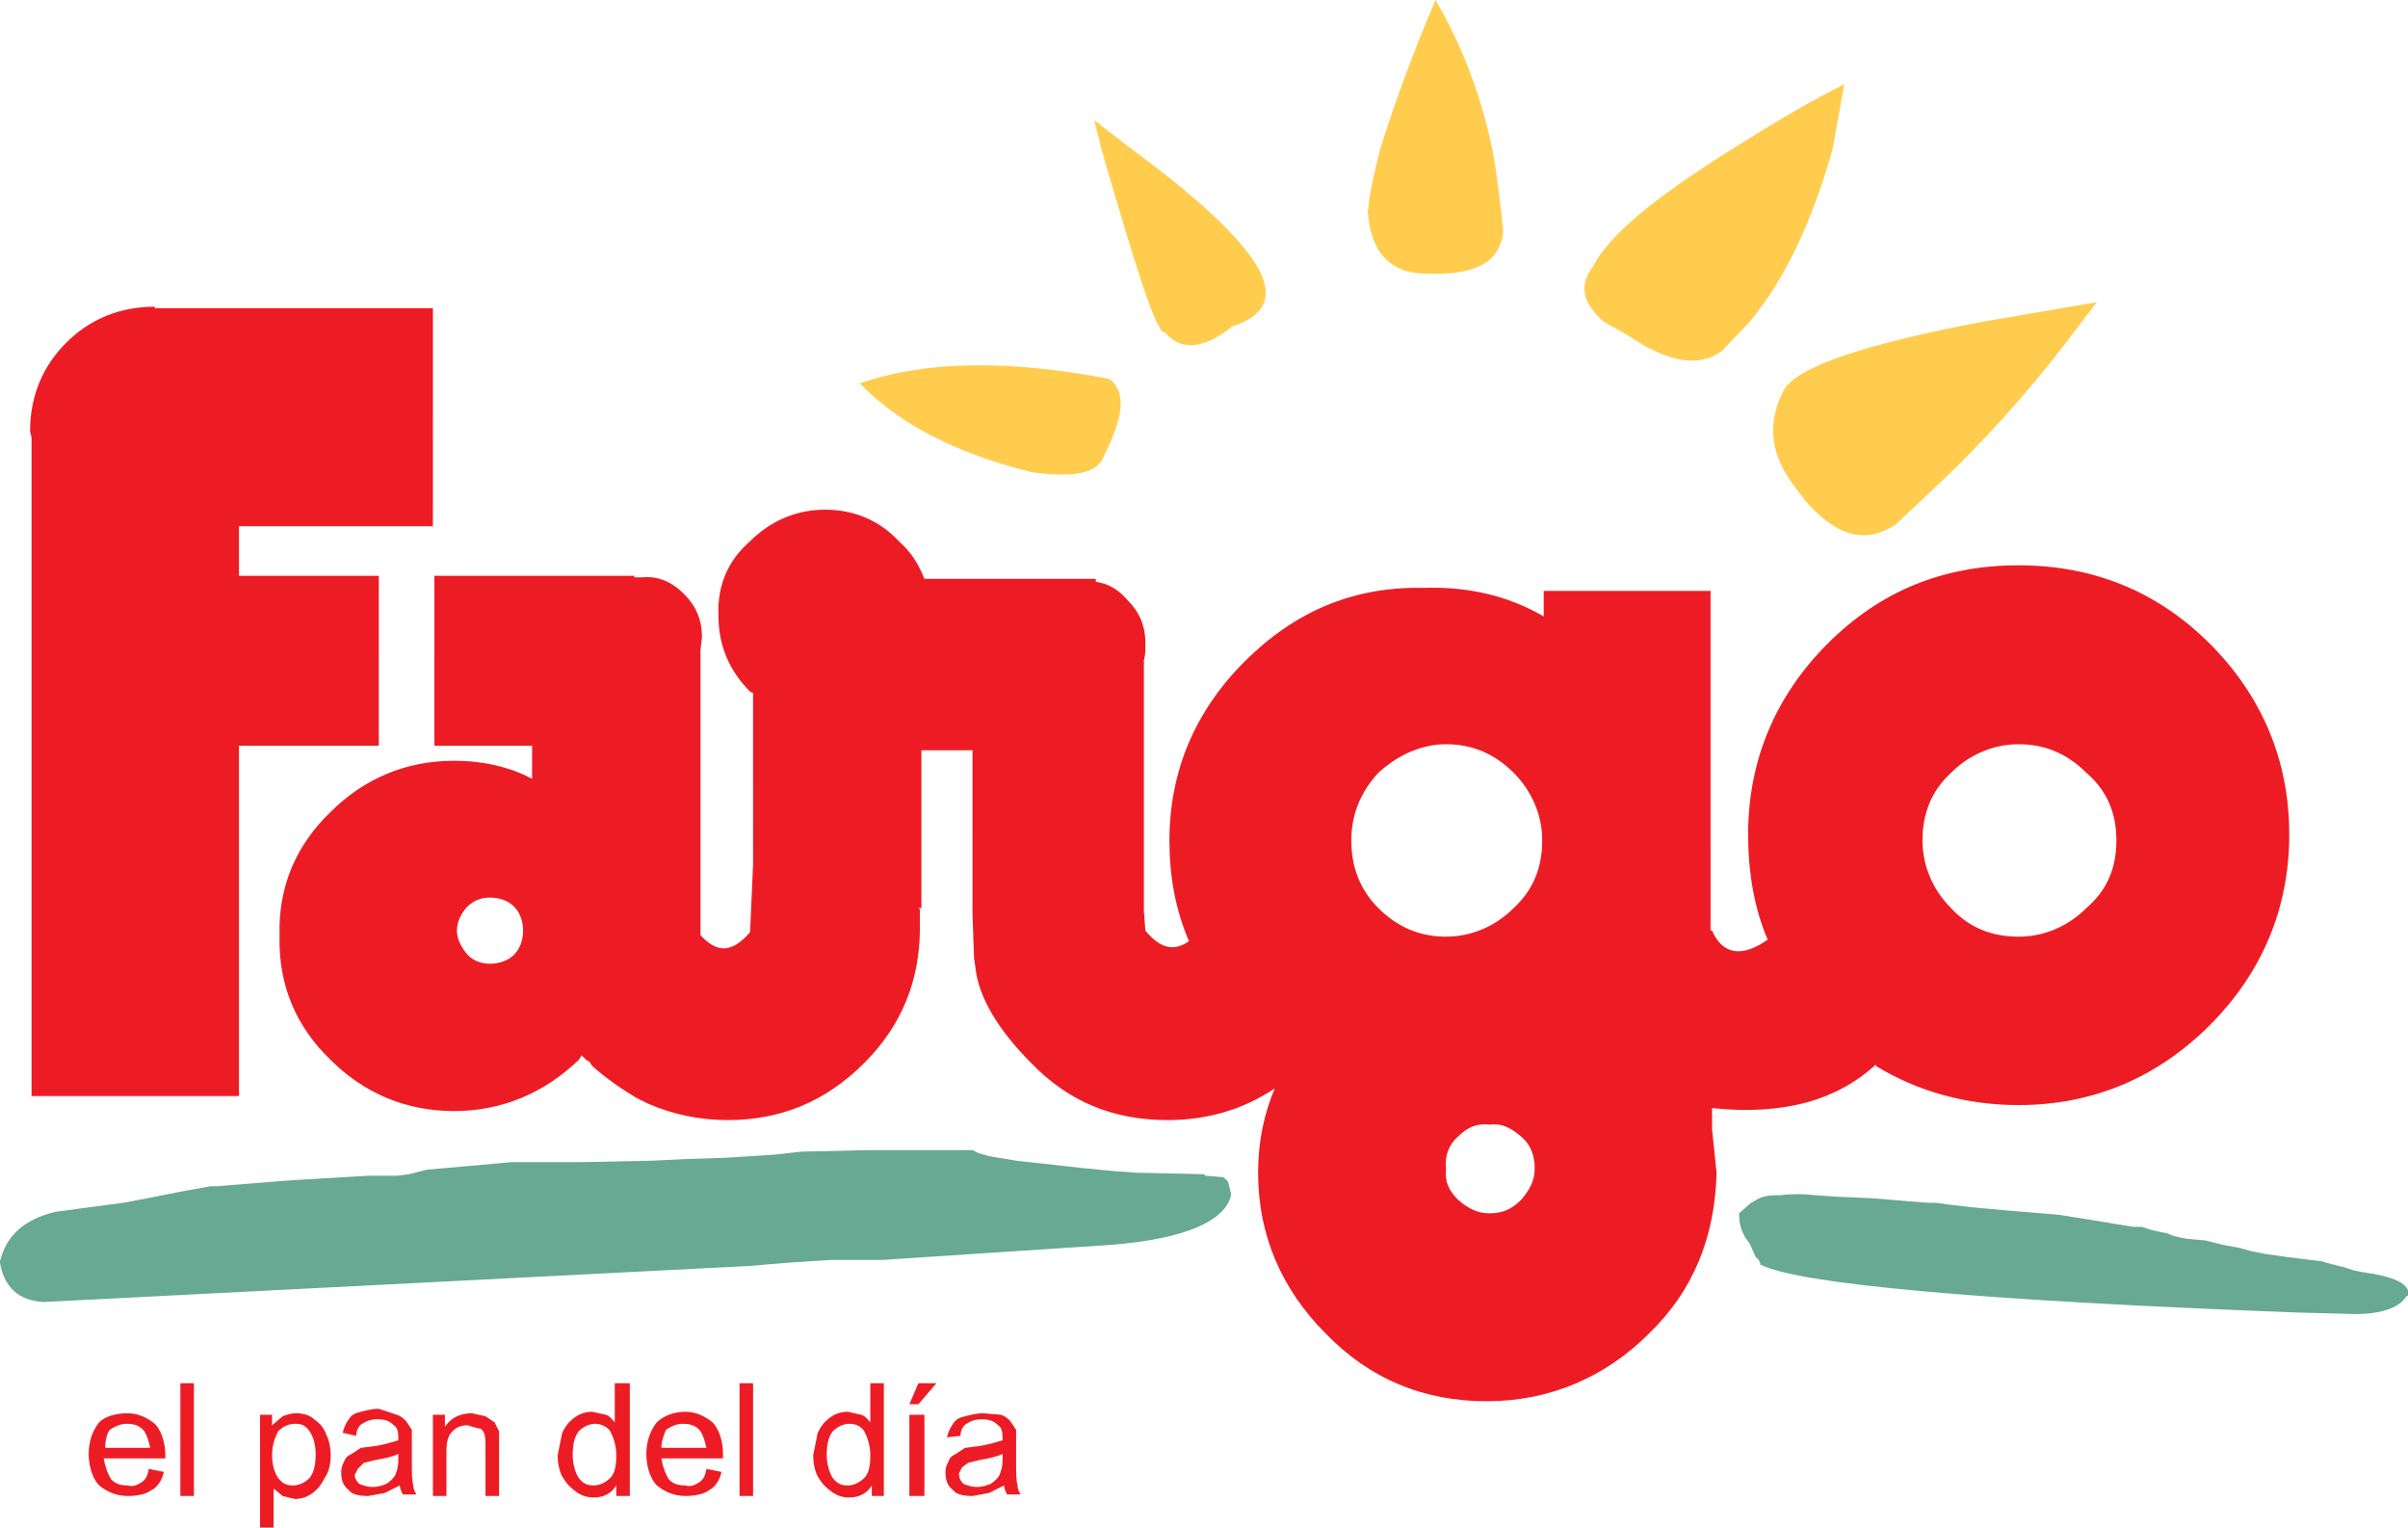 <svg xmlns="http://www.w3.org/2000/svg" xmlns:xlink="http://www.w3.org/1999/xlink" id="Layer_1" x="0px" y="0px" viewBox="0 0 160.2 101.6" style="enable-background:new 0 0 160.2 101.6;" xml:space="preserve"><style type="text/css">	.st0{fill-rule:evenodd;clip-rule:evenodd;fill:#ED1C24;}	.st1{fill-rule:evenodd;clip-rule:evenodd;fill:#E8262A;}	.st2{fill-rule:evenodd;clip-rule:evenodd;fill:#67A992;}	.st3{fill-rule:evenodd;clip-rule:evenodd;fill:#FFCC4E;}</style><g>	<path class="st0" d="M113.9,61.9c0.7,1.6,2,1.8,3.7,0.6c-0.9-2.1-1.3-4.5-1.3-7c0-4.9,1.8-9.2,5.3-12.7c3.5-3.5,7.7-5.2,12.7-5.2  c4.9,0,9.2,1.7,12.7,5.2c3.5,3.5,5.3,7.8,5.3,12.7c0,4.9-1.8,9.2-5.3,12.7c-3.5,3.5-7.8,5.3-12.7,5.3c-3.5,0-6.7-0.9-9.5-2.6v-0.1  c-2.6,2.4-6.2,3.4-10.9,2.9v-2.1v3.5l0.3,2.9c-0.1,4.2-1.5,7.8-4.5,10.7c-2.9,2.9-6.6,4.5-10.8,4.5c-4.2,0-7.8-1.5-10.7-4.5  c-2.9-2.9-4.5-6.5-4.5-10.7c0-2.1,0.4-3.9,1.1-5.6c-2.1,1.4-4.5,2.1-7.1,2.1c-3.6,0-6.6-1.2-9.1-3.8c-2.2-2.2-3.5-4.4-3.7-6.3  l-0.1-0.7l-0.1-2.9V49.9h-3.4v10.5h0.1h-0.3l0.1,0.1v1.2c0,3.5-1.2,6.5-3.7,9c-2.6,2.6-5.6,3.8-9.1,3.8c-1.9,0-3.7-0.4-5.3-1.1  l-0.8-0.4c-1-0.6-2-1.3-2.9-2.1l-0.2-0.3L39,70.5l-0.3-0.3l-0.2,0.3c-2.3,2.2-5.1,3.4-8.3,3.4s-6-1.2-8.2-3.4  c-2.3-2.2-3.5-5-3.4-8.3c-0.1-3.2,1.1-6,3.4-8.2c2.2-2.2,5-3.4,8.2-3.4c1.9,0,3.7,0.4,5.2,1.2v-2.2h-6.5V38.3h13.3v0.1h0.5  c1.1-0.1,2,0.3,2.8,1.1c0.8,0.8,1.2,1.7,1.2,2.9l-0.1,0.8v5.8v1.5v11.7c1.1,1.2,2.1,1.2,3.3-0.2l0.2-4.5V46.1L49.9,46  c-1.4-1.4-2.1-3.1-2.1-5c-0.1-2,0.6-3.7,2.1-5c1.3-1.3,3-2.1,5-2.1c1.9,0,3.6,0.7,4.9,2.1c0.8,0.7,1.3,1.5,1.7,2.5h11.4v0.2  c0.8,0.1,1.5,0.5,2.1,1.2c0.8,0.8,1.2,1.7,1.2,2.9c0,0.4,0,0.8-0.1,1.1v16.7l0.1,1.3c1,1.2,1.9,1.4,2.9,0.7  c-0.9-2.1-1.3-4.3-1.3-6.7c0-4.6,1.7-8.6,5-11.9c3.3-3.3,7.2-5,11.9-4.9c2.9-0.1,5.6,0.5,8,1.9v-1.7h11.1V61.9L113.9,61.9  L113.9,61.9z M91.7,51.4c1.3-1.2,2.9-1.9,4.5-1.9c1.7,0,3.2,0.6,4.5,1.9c1.2,1.2,1.9,2.8,1.9,4.5c0,1.8-0.6,3.3-1.9,4.5  c-1.2,1.2-2.8,1.9-4.5,1.9c-1.7,0-3.2-0.6-4.5-1.9c-1.2-1.2-1.8-2.7-1.8-4.5C89.9,54.2,90.5,52.7,91.7,51.4L91.7,51.4z M140.8,55.9  c0,1.8-0.6,3.3-2,4.5c-1.2,1.2-2.8,1.9-4.5,1.9c-1.8,0-3.3-0.6-4.5-1.9c-1.2-1.2-1.9-2.8-1.9-4.5c0-1.8,0.6-3.3,1.9-4.5  c1.2-1.2,2.8-1.9,4.5-1.9c1.7,0,3.2,0.6,4.5,1.9C140.2,52.6,140.8,54.1,140.8,55.9L140.8,55.9z M97,75.6c0.6-0.6,1.2-0.9,2.1-0.8  c0.8-0.1,1.4,0.2,2.1,0.8c0.6,0.5,0.9,1.2,0.9,2.1c0,0.8-0.3,1.4-0.9,2.1c-0.6,0.6-1.2,0.9-2.1,0.9c-0.8,0-1.4-0.3-2.1-0.9  c-0.6-0.6-0.9-1.2-0.8-2.1C96.1,76.9,96.4,76.1,97,75.6L97,75.6z M2.1,29.1v43.8h13.8V49.6h9.3V38.3h-9.3V35h12.9V20.5H10.3v-0.1  c-2.3,0-4.3,0.8-5.9,2.4C2.8,24.4,2,26.4,2,28.7L2.1,29.1L2.1,29.1L2.1,29.1z M30.4,61.9c0-0.6,0.3-1.2,0.7-1.6  c0.4-0.4,0.9-0.6,1.5-0.6c0.6,0,1.2,0.2,1.6,0.6c0.4,0.4,0.6,1,0.6,1.6c0,0.6-0.2,1.2-0.6,1.6c-0.4,0.4-1,0.6-1.6,0.6  c-0.6,0-1.1-0.2-1.5-0.6C30.7,63,30.4,62.5,30.4,61.9L30.4,61.9z"></path>	<rect x="113.9" y="61.9" class="st1" width="0" height="0.1"></rect>	<path class="st2" d="M146.7,82.5l1.2,0.3l1.1,0.2l0.7,0.2l1,0.2l1.4,0.2l2.4,0.3l0.3,0.1l1.2,0.3l0.6,0.2l0.5,0.1  c2.2,0.3,3.3,0.8,3.1,1.6h-0.1c-0.4,0.7-1.5,1.2-3.4,1.2l-3.8-0.1c-21.3-0.8-33.3-1.9-35.8-3.2V84l-0.1-0.2l-0.2-0.2l-0.4-0.9  l-0.3-0.4l-0.1-0.2c-0.2-0.4-0.3-0.8-0.3-1.4l0.8-0.7l0.2-0.1c0.4-0.3,0.9-0.4,1.4-0.4h0.3c0.8-0.1,1.6-0.1,2.4,0l1.5,0.1l2.3,0.1  l2.4,0.2l1.3,0.1h0.5l0.7,0.1l1.7,0.2l2.2,0.2l2.4,0.2l1.2,0.1l2.5,0.4l2.4,0.4h0.6l0.6,0.2l0.9,0.2h0.1l0.5,0.2l0.4,0.1l0.5,0.1  L146.7,82.5L146.7,82.5z M80.2,78.2l1.2,0.1l0.3,0.3l0.2,0.8v0.1c-0.4,1.7-3,2.9-8,3.3l-15.2,1v-0.1v0.1h-3.4l-3.1,0.2l-2.3,0.2  l-47,2.4c-1.6-0.1-2.6-0.9-2.9-2.6v-0.1c0.4-1.7,1.6-2.8,3.7-3.3l4.5-0.6l1.6-0.3l2-0.4l2.2-0.4h0.4l5-0.4l5.1-0.3h1.9l0.8-0.1  l1.2-0.3l4.5-0.4l1.1-0.1h4.5l4.9-0.1l2.1-0.1l2.9-0.1l3.1-0.2l1.8-0.2l4.4-0.1h7l0.4,0.2l0.7,0.2l1.8,0.3l4.5,0.5l2.1,0.2l1.4,0.1  l4.5,0.1L80.2,78.2L80.2,78.2z"></path>	<path class="st3" d="M116.4,21.4l-1.8,1.9c-1.5,1.2-3.7,0.8-6.3-1l-1.6-0.9c-1.4-1.2-1.7-2.4-0.7-3.7c1-2,4-4.5,9.1-7.7  c2.1-1.3,4.6-2.9,7.6-4.4l-0.8,4.4C120.6,14.5,118.9,18.4,116.4,21.4L116.4,21.4z M131.9,21.4c-7.9,1.5-12.3,3-13.2,4.5  c-1,1.9-1,3.7,0.1,5.6l0.4,0.6l0.9,1.2c2.1,2.4,4,2.9,6,1.6l1.7-1.6l1.9-1.8c3.3-3.2,6.2-6.6,8.8-10.1l1-1.3L131.9,21.4L131.9,21.4  z M83.5,17.5c-1.2-1.9-3.9-4.4-8.1-7.5l-2.6-2l0.5,2c2.4,8.3,3.7,12.3,4.2,12.1c1,1.2,2.5,1.2,4.5-0.4C84.3,21,84.8,19.5,83.5,17.5  L83.5,17.5z M91,14.1c0.2,2.8,1.6,4.2,4.2,4.1c3.1,0.1,4.7-0.9,4.8-2.9c-0.2-1.9-0.4-3.6-0.7-5.3c-0.8-3.8-2.1-7.1-3.8-10  c-1.7,4-2.9,7.4-3.7,10C91.4,11.6,91.1,12.9,91,14.1L91,14.1z M68.6,31.4c2.9,0.4,4.5,0.1,4.9-1.2c1.3-2.6,1.4-4.2,0.3-5  C67,23.9,61.5,24,57.2,25.5C59.9,28.3,63.8,30.2,68.6,31.4L68.6,31.4z"></path>	<path class="st0" d="M7,96.3h3c-0.1-0.4-0.2-0.8-0.4-1.1c-0.3-0.4-0.7-0.5-1.2-0.5c-0.4,0-0.8,0.2-1.1,0.4C7.1,95.4,7,95.8,7,96.3  L7,96.3z M9.4,98.6c0.3-0.2,0.4-0.4,0.5-0.9l1,0.2c-0.1,0.5-0.4,1-0.8,1.2c-0.4,0.3-1,0.4-1.6,0.4c-0.8,0-1.4-0.3-1.9-0.7  c-0.4-0.4-0.7-1.2-0.7-2.1c0-0.9,0.3-1.6,0.7-2.1C7,94.2,7.7,94,8.5,94c0.7,0,1.3,0.3,1.8,0.7c0.4,0.4,0.7,1.2,0.7,2.1V97H6.9  c0.1,0.6,0.3,1.1,0.5,1.4c0.3,0.3,0.6,0.4,1.1,0.4C8.8,98.9,9.1,98.8,9.4,98.6L9.4,98.6z M12.9,92v7.5H12V92H12.9L12.9,92z   M18.1,94.1v0.7l0.7-0.6c0.3-0.1,0.5-0.2,0.9-0.2c0.4,0,0.9,0.1,1.2,0.4c0.4,0.3,0.6,0.5,0.8,1c0.2,0.4,0.3,0.9,0.3,1.4  c0,0.5-0.1,1.1-0.4,1.5c-0.2,0.4-0.4,0.7-0.8,1c-0.4,0.3-0.8,0.4-1.2,0.4l-0.8-0.2L18.2,99v2.6h-0.9v-7.5H18.1L18.1,94.1z   M18.1,96.8c0,0.7,0.2,1.2,0.4,1.5c0.3,0.4,0.6,0.5,1,0.5c0.4,0,0.8-0.2,1.1-0.5c0.3-0.4,0.4-0.9,0.4-1.6c0-0.7-0.2-1.2-0.4-1.5  c-0.3-0.4-0.5-0.5-1-0.5c-0.4,0-0.8,0.2-1.1,0.5C18.3,95.6,18.1,96.1,18.1,96.8L18.1,96.8z M26.4,94.1c0.3,0.1,0.5,0.3,0.6,0.4  l0.4,0.6V96v1.2c0,0.8,0,1.3,0.1,1.6c0,0.3,0.1,0.4,0.2,0.6h-0.9c-0.1-0.2-0.2-0.4-0.2-0.6l-1,0.5l-1.1,0.2c-0.6,0-1.1-0.1-1.3-0.4  c-0.4-0.3-0.5-0.7-0.5-1.2c0-0.3,0.1-0.5,0.2-0.7c0.1-0.3,0.3-0.4,0.5-0.5l0.6-0.4l0.8-0.1c0.8-0.1,1.3-0.3,1.7-0.4v-0.2  c0-0.4-0.1-0.7-0.3-0.8c-0.3-0.3-0.6-0.4-1.1-0.4c-0.4,0-0.7,0.1-1,0.3c-0.2,0.1-0.4,0.4-0.4,0.8l-0.9-0.2c0.1-0.4,0.2-0.6,0.4-0.9  c0.2-0.3,0.4-0.4,0.8-0.5c0.4-0.1,0.8-0.2,1.2-0.2L26.4,94.1L26.4,94.1z M23.9,98.7c0.3,0.1,0.5,0.2,0.9,0.2s0.6-0.1,0.9-0.2  c0.3-0.2,0.5-0.4,0.6-0.6c0.1-0.3,0.2-0.5,0.2-1v-0.4c-0.4,0.2-0.9,0.3-1.5,0.4l-0.8,0.2l-0.4,0.4l-0.2,0.4  C23.6,98.3,23.7,98.5,23.9,98.7L23.9,98.7z M29.6,94.1v0.8c0.4-0.6,1-0.9,1.8-0.9l0.9,0.2l0.6,0.4l0.3,0.6v4.3h-0.9v-3.3  c0-0.4,0-0.6-0.1-0.9C32.1,95.1,32,95,31.8,95l-0.7-0.2c-0.4,0-0.7,0.1-1,0.4c-0.3,0.3-0.4,0.7-0.4,1.4v2.9h-0.9v-5.4H29.6  L29.6,94.1z M41.9,92v7.5H41v-0.7c-0.3,0.5-0.8,0.8-1.5,0.8c-0.4,0-0.8-0.1-1.2-0.4c-0.4-0.3-0.6-0.5-0.9-1  c-0.2-0.4-0.3-0.9-0.3-1.4l0.3-1.5c0.2-0.4,0.4-0.7,0.8-1c0.4-0.3,0.8-0.4,1.2-0.4l0.9,0.2c0.3,0.1,0.4,0.3,0.6,0.5V92H41.9  L41.9,92z M39.6,94.7c-0.4,0-0.8,0.2-1.1,0.5c-0.3,0.4-0.4,0.9-0.4,1.6c0,0.6,0.2,1.2,0.4,1.5c0.3,0.4,0.6,0.5,1,0.5  c0.4,0,0.8-0.2,1.1-0.5c0.3-0.3,0.4-0.8,0.4-1.5c0-0.7-0.2-1.2-0.4-1.6C40.4,94.9,40,94.7,39.6,94.7L39.6,94.7z M44,96.3h3  c-0.1-0.4-0.2-0.8-0.4-1.1c-0.3-0.4-0.7-0.5-1.2-0.5c-0.4,0-0.8,0.2-1.1,0.4C44.2,95.4,44,95.8,44,96.3L44,96.3z M46.5,98.6  c0.3-0.2,0.4-0.4,0.5-0.9l1,0.2c-0.1,0.5-0.4,1-0.8,1.2c-0.4,0.3-1,0.4-1.6,0.4c-0.8,0-1.4-0.3-1.9-0.7c-0.4-0.4-0.7-1.2-0.7-2.1  c0-0.9,0.3-1.6,0.7-2.1c0.4-0.4,1.1-0.7,1.9-0.7c0.7,0,1.3,0.3,1.8,0.7c0.4,0.4,0.7,1.2,0.7,2.1V97H44c0.1,0.6,0.3,1.1,0.5,1.4  c0.3,0.3,0.6,0.4,1.1,0.4C45.9,98.9,46.2,98.8,46.5,98.6L46.5,98.6z M50.1,92v7.5h-0.9V92H50.1L50.1,92z M58.8,92v7.5H58v-0.7  c-0.3,0.5-0.8,0.8-1.5,0.8c-0.4,0-0.8-0.1-1.2-0.4c-0.4-0.3-0.6-0.5-0.9-1c-0.2-0.4-0.3-0.9-0.3-1.4l0.3-1.5c0.2-0.4,0.4-0.7,0.8-1  c0.4-0.3,0.8-0.4,1.2-0.4l0.9,0.2c0.3,0.1,0.4,0.3,0.6,0.5V92H58.8L58.8,92z M56.5,94.7c-0.4,0-0.8,0.2-1.1,0.5  c-0.3,0.4-0.4,0.9-0.4,1.6c0,0.6,0.2,1.2,0.4,1.5c0.3,0.4,0.6,0.5,1,0.5c0.4,0,0.8-0.2,1.1-0.5c0.3-0.3,0.4-0.8,0.4-1.5  c0-0.7-0.2-1.2-0.4-1.6C57.3,94.9,57,94.7,56.5,94.7L56.5,94.7z M60.5,93.4l0.6-1.4h1.2l-1.2,1.4H60.5L60.5,93.4z M61.5,94.1v5.4  h-1v-5.4H61.5L61.5,94.1z M66.6,94.1c0.3,0.1,0.5,0.3,0.6,0.4l0.4,0.6V96v1.2c0,0.8,0,1.3,0.1,1.6c0,0.3,0.1,0.4,0.2,0.6H67  c-0.1-0.2-0.2-0.4-0.2-0.6l-1,0.5l-1.1,0.2c-0.6,0-1.1-0.1-1.3-0.4c-0.4-0.3-0.5-0.7-0.5-1.2c0-0.3,0.1-0.5,0.2-0.7  c0.1-0.3,0.3-0.4,0.5-0.5l0.6-0.4l0.8-0.1c0.8-0.1,1.3-0.3,1.7-0.4v-0.2c0-0.4-0.1-0.7-0.3-0.8c-0.3-0.3-0.6-0.4-1.1-0.4  c-0.4,0-0.7,0.1-1,0.3c-0.2,0.1-0.4,0.4-0.4,0.8L63,95.6c0.1-0.4,0.2-0.6,0.4-0.9c0.2-0.3,0.4-0.4,0.8-0.5c0.4-0.1,0.8-0.2,1.2-0.2  L66.6,94.1L66.6,94.1z M64.1,98.7c0.3,0.1,0.5,0.2,0.9,0.2c0.4,0,0.6-0.1,0.9-0.2c0.3-0.2,0.5-0.4,0.6-0.6c0.1-0.3,0.2-0.5,0.2-1  v-0.4c-0.4,0.2-0.9,0.3-1.5,0.4l-0.8,0.2L64,97.6l-0.2,0.4C63.8,98.3,63.9,98.5,64.1,98.7L64.1,98.7z"></path></g></svg>
